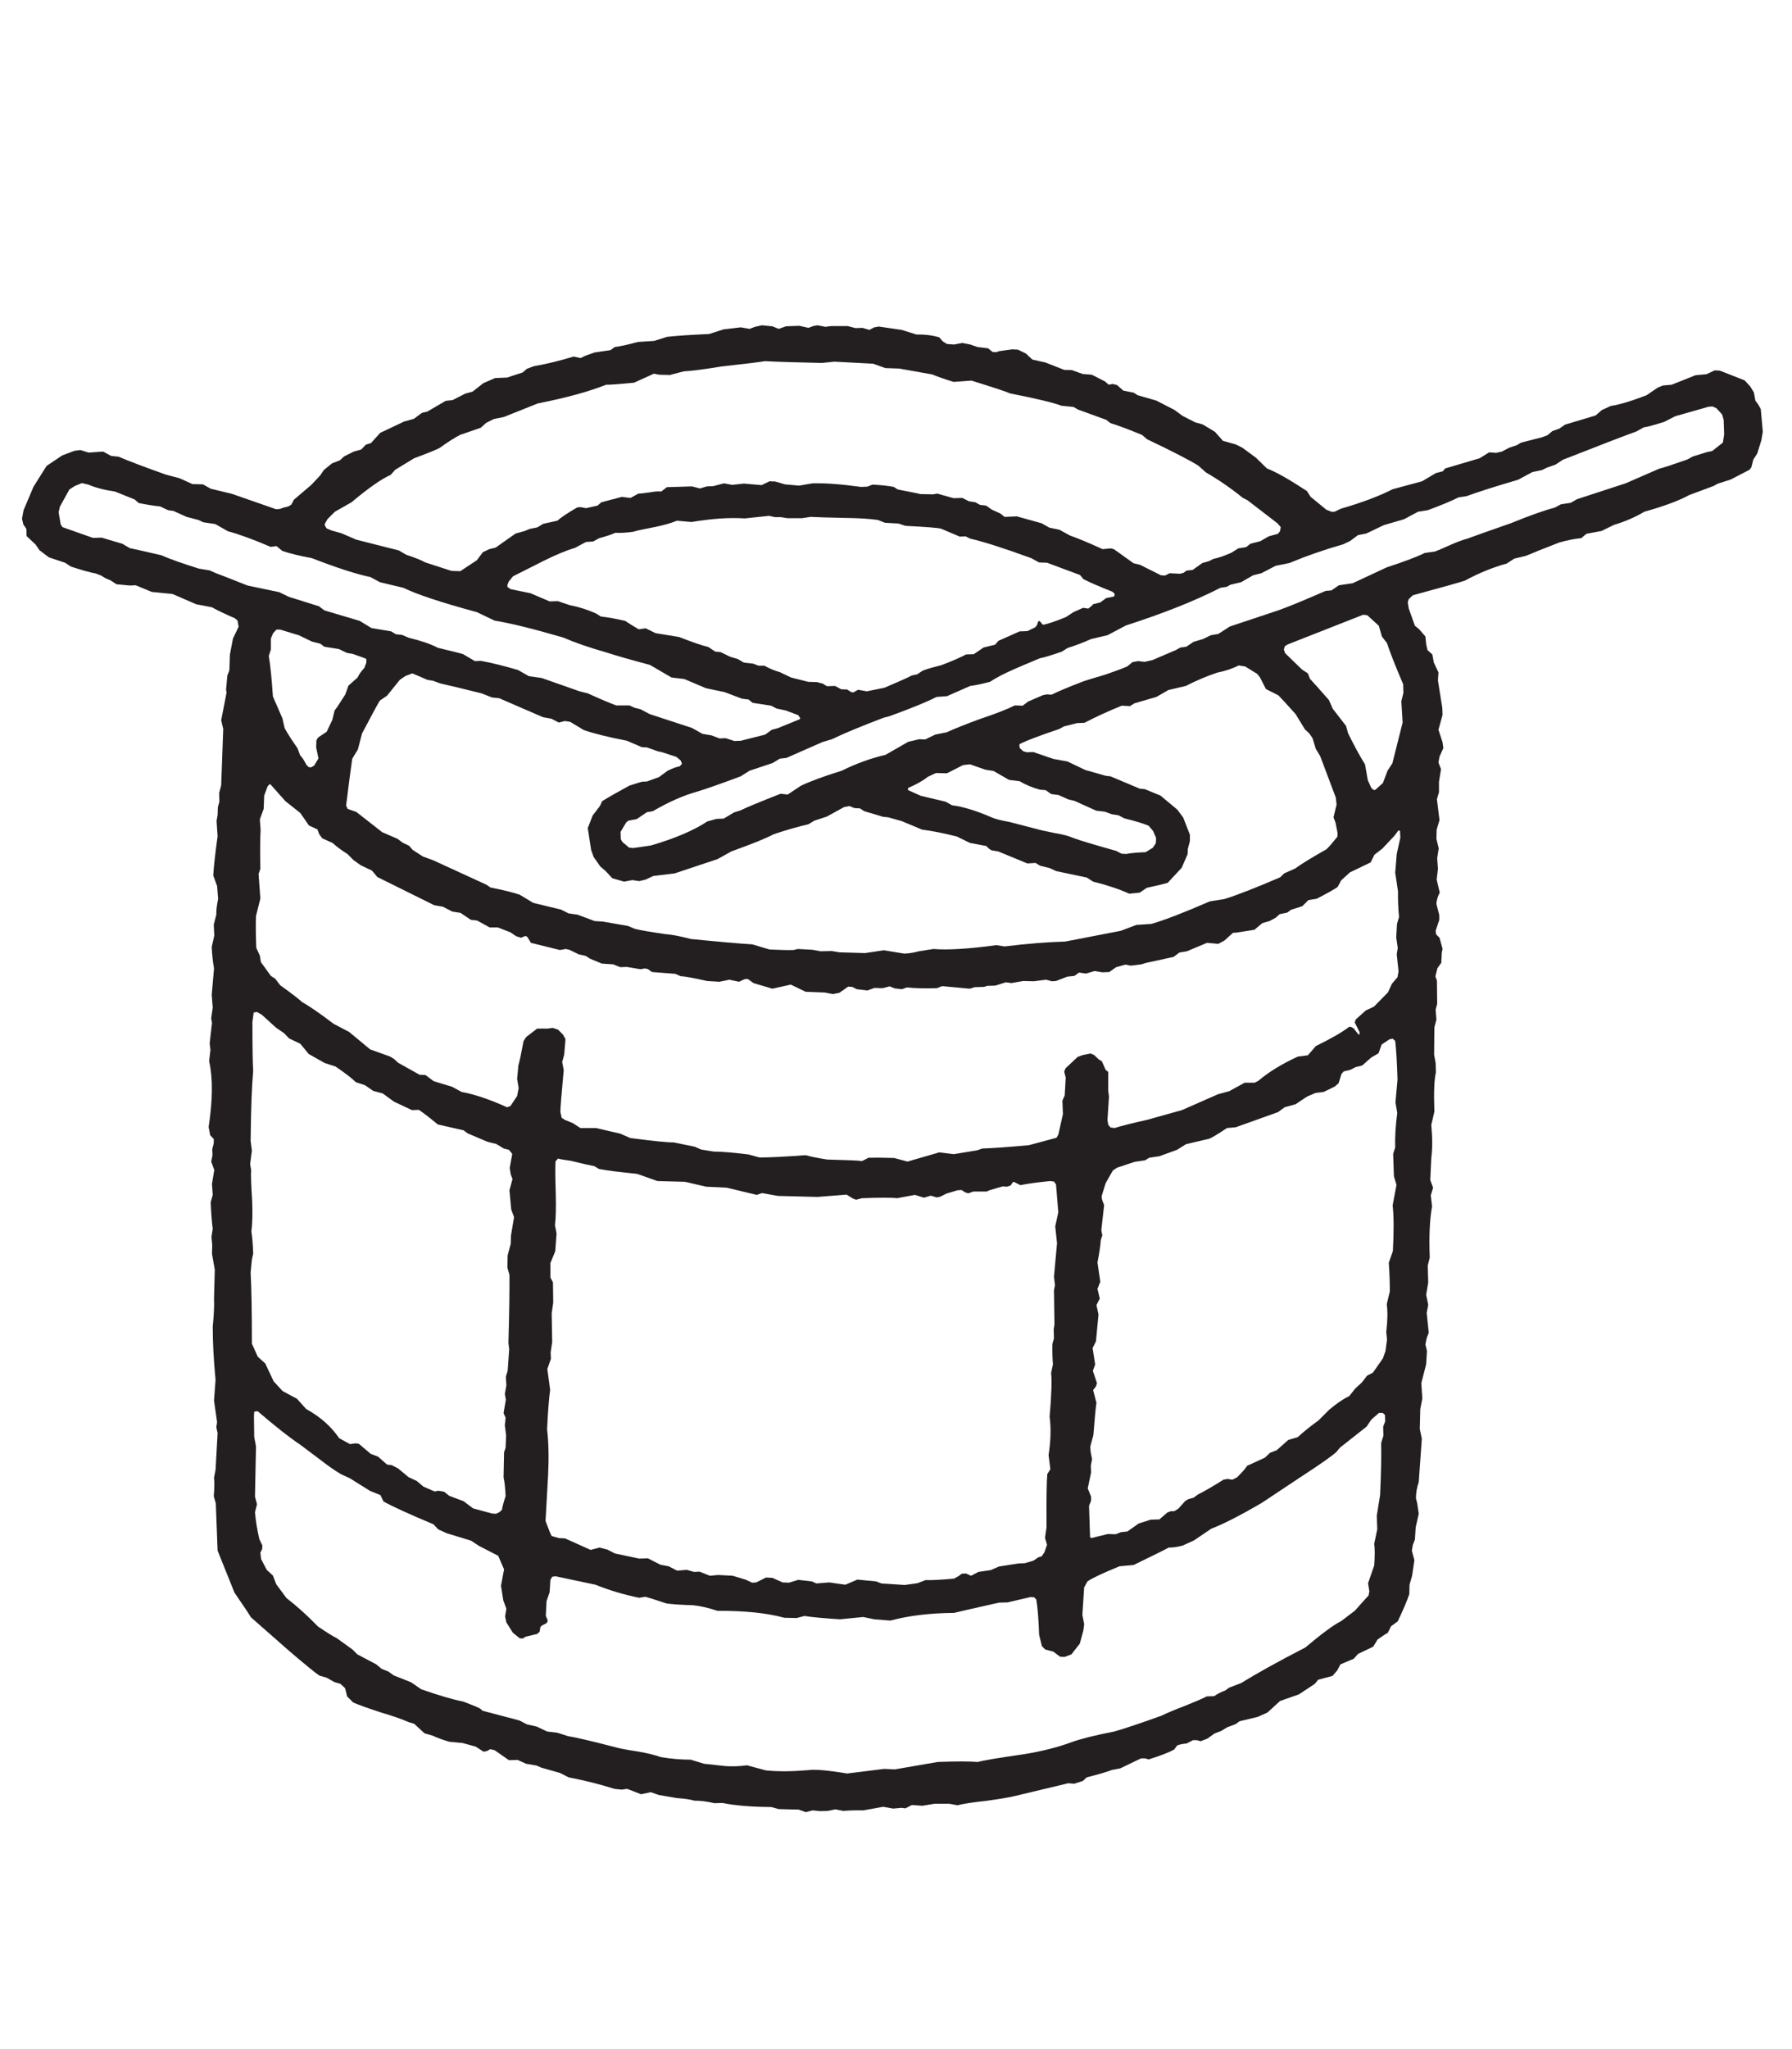 
<svg xmlns="http://www.w3.org/2000/svg" version="1.1" xmlns:xlink="http://www.w3.org/1999/xlink" preserveAspectRatio="none" x="0px" y="0px" width="350px" height="400px" viewBox="0 0 350 400">
<defs>
<g id="Layer0_0_FILL">
<path fill="#231F20" stroke="none" d="
M 335.9 72.35
L 334.9 72.3 333.3 73.05 331.15 73.25 326.5 75.1 324.8 75.25 323.8 75.65 321.6 77.15
Q 317.2 78.85 314.6 79.25
L 312.85 80.05 311.65 81.1 305.65 82.9 304.6 83.65 303.2 84.15 302.25 84.95 301.2 85.35 297.1 86.4 296.25 86.9 294.75 87.4 293.35 88.15 292.2 88.4 290.85 88.3 289 89.45 282.25 91.45 281.8 92 280.45 92.35 277.75 93.95 272 95.5
Q 268.1 97.5 261.9 99.3
L 260.65 99.9 260.05 99.9 259.05 99.5 256 97 255.25 95.85
Q 250 92.4 247.45 91.45
L 245.3 89.35 242.65 87.4 241.35 86.75 238.85 86.05 237.3 84.3 234.9 82.85 233.45 82.45 231 81.2 229.35 80 225.85 78.2 222.2 77.15 221.4 76.65 219.4 76.25 218.15 75.15 217.3 74.95 216.55 75.1 215.8 74.45 213.25 73.15 211.45 73 209.35 72.25 207.85 72.2 204.15 70.75 201.65 70.2 200.35 69 198.8 68.25 197.65 68.2 195.15 68.55 194.55 68.75 193.85 68.7 193 68 190.95 67.75 189.5 67.25 187.95 66.95 186.35 67.25 184.95 67.15 184.15 66.65 183.45 65.85
Q 181.4 65.25 179 65.3
L 176.1 64.4 171.65 63.75 170.75 63.9 169.8 64.4 168.45 64 167.1 64.05 165.55 63.65 162.35 63.65 161.2 63.8 159.65 63.5 158.85 63.65 157.9 64 156.1 63.6 153.5 63.7 152.1 64.2 150.85 63.7 148.8 63.5 147.45 63.8 146.4 64.2 144.7 63.9 141.3 64.3 138.5 65.2
Q 133 65.45 130.3 65.75
L 127.75 66.55 124.6 66.75
Q 121.65 67.55 120.05 67.75
L 119.25 68.35 116.15 68.8 114.3 69.45 113.4 69.9 112.05 69.6
Q 107.75 70.9 104.2 71.5
L 102.9 72 102.1 72.7 99.05 73.7 96.7 73.8 94.4 74.8 92.3 76.45 90.85 76.85 88.4 78.1 87.05 78.25 83.45 80.35 82.4 80.6 80.85 81.75 78.9 82.3 74.25 84.5 72.45 86.5 71.45 86.8 70.55 87.75 69.1 88.15 67.2 89.1 66.4 89.85 64.85 90.45 63.25 91.75 62.5 92.85 60.75 94.7 57.4 97.55 56.9 98.5 56.35 98.85 55.2 99.15 54.7 99.35 53.9 99.4 45.3 96.4 41.15 95.4 39.65 94.55 37.6 94.5 35.05 93.35 32.4 92.65
Q 26.2 90.45 23.15 89.15
L 21.7 89 20.15 88.15 17.3 88.35 15.7 87.85 14.55 88 12.15 88.9 9.1 90.95 6.55 95 4.6 99.6 4.3 101.25 4.55 102.35 5.15 103.25 5.2 104.65 6.95 106.3 7.7 107.4 9.55 108.8 12.7 109.85 13.85 110.6
Q 17.05 111.65 18.7 111.95
L 19.75 112.35 20.55 112.85 21.6 113.3 22.75 114.05 25.4 114.3 26.5 114.25 29.65 115.55 33.7 115.95 38.3 117.95 41.4 118.55
Q 42.9 119.4 45.9 120.7
L 46.4 121.15 46.6 122.35 45.5 124.65 44.9 127.8 44.8 130.85 44.4 131.9 44.15 134.65 44.25 135.2 43.2 140.6 43.6 142.3 43.2 153.3 42.8 154.8 42.85 156.5 42.55 157.55 42.5 159.1 42.3 160.25 42.5 163.25
Q 41.8 168.3 41.65 170.9
L 42.4 172.95 42.6 175.45
Q 42.2 177.5 42.25 178.55
L 41.75 180.5 41.85 182.65 41.35 184.85
Q 41.45 187.05 41.8 189.05
L 41.35 194.2 41.55 196.7 41.25 198.75 41.4 199.7 40.95 203.65 41.1 204.95 40.85 207.15
Q 41.95 212.1 40.75 220
L 41.05 221.6 41.75 222.35 41.75 223.15 41.45 224.35 41.5 225.5 41.25 226.75 41.85 228.4 41.4 231.1 41.55 233.25 41.15 234.7
Q 41.3 238.15 41.55 239.85
L 41.3 241.45 41.45 243.05 41.4 244.75 41.95 247.85
Q 41.95 247.95 41.8 253.55 41.9 255.35 41.55 259 41.55 263.65 42.1 269.35
L 41.8 273.4
Q 42.3 277 42.4 277.6
L 42.25 278.6 42.5 279.75 42.1 286.95 41.8 288.45
Q 41.95 289.7 41.75 292.1
L 42.15 293.45 42.5 302.7 45.8 310.9
Q 48.65 315.05 49 315.7
L 56.45 322.25
Q 61.25 326.35 62.4 327.1
L 63.8 327.5 65.3 328.35 66.5 328.7 67.4 329.55 67.8 331.15 69 332.35
Q 70.75 333.1 74.45 334.3 78 335.35 79.75 336.15
L 80.9 336.5 82.9 338.35 84.6 338.85
Q 85.7 339.4 87.75 340
L 90.35 340.25 92.9 340.95 94.45 341.95 95.15 341.8 95.75 341.45 96.6 341.65 99.4 343.6 101.1 343.55 102.75 344.3 104.8 344.65 105.7 345.05 109.4 346.1 111.05 346.95
Q 115.95 347.9 120 349.2
L 121.4 349.35 122.5 349.2 125.2 350.25 127.1 349.85 128.7 350.4 132.2 351
Q 134.45 351.15 135.6 351.5 137.45 351.5 139.55 352
L 141.1 351.95
Q 144.75 352.7 150.65 352.75
L 152.1 353.15 156 353.25 157.4 353.75 158.7 353.4 160.2 353.55 161.7 353.5 163.15 353.2 164.7 353.5
Q 166.6 353.35 168.6 353.4
L 172.5 352.7 174.45 353.05 176.05 352.9 176.85 353 178.1 352.35 180.15 352.5 182.55 352.1 185.4 352.1 187 352.4
Q 188.8 351.95 192.55 351.55 196.2 351.05 198 350.65 201.55 349.8 208.65 348.1
L 209.8 348.2 211.5 347.65 212.25 346.95
Q 215.65 346.1 217.2 345.5
L 218.8 345.2 222.85 343.25 223.65 343.25 224.35 343.45
Q 227.7 342.4 229.3 341.55
L 229.95 340.7
Q 230.85 340.4 231.75 340.35
L 233 339.7 233.8 339.7 234.5 339.9 235.8 339.4 237.2 338.4 238.5 337.9 239.65 337.2 241.35 336.55 242.1 336 245.65 335.15 247.55 334.3 250 332.05 253.7 330.75 256.8 328.7 257.45 327.9 260.25 327.15 261.2 326.05 261.8 324.9 264.4 323.8 265.25 322.85 268.2 321.45 269.05 320.05
Q 270.75 318.85 271.05 318.75
L 271.7 317.45 273 316.5
Q 274.65 313 275.25 311.2
L 275.3 309.35 275.8 307.6 276.25 304.55 275.75 302.7 275.95 301.55 276.35 300.55 276.5 298.15 277.1 295.5 276.8 293.45 276.55 292.5
Q 276.55 290.9 277.1 289.3
L 277.7 280.85 277.3 278.95 277.4 275.05 277.8 273 277.6 270 278.55 266.3 278.7 263.7 278.4 262.45 278.65 261.2 279.05 260.15 278.65 256.3 278.95 254.7 278.55 252.75 278.95 250.35 278.85 247.05 279.25 245.5
Q 279 239.35 279.7 235.5
L 279.45 233.35 279.9 231.85 279.35 230.35 279.55 226.05
Q 279.9 223.35 279.55 219.6
L 280.15 217
Q 279.95 211.4 280.45 209.35
L 280.4 207.5 280.1 205.9 280.15 200.55 280.55 199.05 280.4 197.1 280.7 195.95 280.65 191.4 280.35 190.6 280.75 189 281.5 187.95 281.6 186 281.75 185.2 281.15 183.05 280.5 182.4 280.4 181.7 281.1 179.6 281.1 178.6 280.55 176.45
Q 280.6 175.35 281.2 174.25
L 280.6 171.7 280.85 169.6 280.7 167.55 281 165.6 280.55 163.75 280.6 161.95 281.15 160.1 280.65 156 281.05 154.65 281.05 152.6 281.45 150.15 280.95 148.85 281.15 147.7 281.9 146.05 281.75 144.9 280.95 142.45 281.75 139.55 281.7 138.2 280.85 132.85 280.95 131.25 280.05 129.35 279.75 127.75 278.8 126.9 278.55 125.75 278.4 124.25 277.2 122.85 276.35 122.15 275.15 118.8 274.95 117.55 275.15 116.95 275.95 116.2
Q 284.6 113.85 286.1 113.35 290.15 111.15 294.3 110
L 295.75 109.05 298.05 108.5
Q 300.15 107.6 304.55 105.9 306.8 105.25 308.85 105.05
L 309.85 104.2 312.8 103.65 315.25 102.45
Q 318.45 101.5 321.15 99.9 327 98.25 329.9 96.65
L 334.6 94.9 335.55 94.4 338.05 93.6 341.7 91.7 342.05 91.25 342.45 89.7 343.2 88.55 344 86 344.3 84.3 343.9 79.85 343.4 78.95 342.85 78.2 342.55 76.6 341.85 75.45 340.75 74.25 335.9 72.35
M 334.5 79.35
L 335.25 79.7 336.35 80.9 336.65 81.95 336.75 84.8 336.5 86.4 334.4 88.05 333.4 88.25 330.65 89.1 329.55 89.7
Q 325.3 91.2 324.05 91.5
L 317.5 94.35 308 97.45 306.8 98.15 304.85 98.45 303.65 99.1
Q 300.7 99.85 295.05 102.15 287.6 104.75 286.6 105.15 285.4 105.45 283.45 106.3 281 107.4 280.3 107.65
L 278.25 107.95
Q 276.05 109.05 270.85 110.75
L 264.2 113.85 261.5 114.25 260.05 115.25 258.9 115.35
Q 252.85 118 249.8 119.1
L 240.2 122.3 237.95 123.75 236.5 124 234.95 124.75 233.1 125.3 231.7 126.25 230.55 126.4 229.65 126.9 225.1 128.85 223.55 129.2 222.3 129.05 221.2 129.25 220.15 130.1
Q 218.5 130.8 215.85 131.7 212.3 132.75 211.6 133 207.3 134.65 205.4 135.6
L 204.4 135.55 203.7 135.7 200.8 136.95 199.75 137.75 198.2 137.7
Q 196.05 138.8 191.55 140.3 187.05 141.95 184.9 142.95
L 182.65 143.4 180.7 144.35 179.55 144.3 177.4 144.8 172.95 147.35
Q 168.65 148.35 164.4 150.45 158.95 152.15 156.4 153.4
L 153.85 155.1 152.45 154.95
Q 146.7 157.2 144.6 158.2
L 143.35 158.6 141.35 159.8 139.95 159.85 138.15 160.35
Q 134.15 163 127.1 165.05
L 123.65 165.55 122.85 165.45 121.55 164.35 121.25 163.8 121.2 162.4 122.3 160.55 122.75 160.2 124.35 159.9 126.35 158.55 127.5 158.35
Q 132.15 155.65 136.1 154.55 139.05 153.65 144.65 151.55
L 146.4 150.45 150.9 148.95 152.3 148.1 153.6 147.95 160.65 144.85 162.5 144.3
Q 165.75 142.7 172.6 140.1
L 173.75 139.8
Q 180.35 137.4 182.9 136.05
L 184.95 135.9 189.5 133.9
Q 190.85 133.75 193.35 133.1 195.15 131.9 198.15 130.6 199.85 129.85 203.1 128.5 204.4 128.25 207.4 127.2
L 208.5 126.5
Q 211 125.7 213.1 124.75
L 216.3 124 219.9 122.1
Q 231.05 118.5 238.35 114.75
L 239.6 114.55 240.3 114.15 242.4 113.65 244.75 112.3 246.35 111.9 249.15 110.45 251.85 109.9
Q 256.9 107.8 262.35 106.25
L 263.7 105.6 265.25 104.45 266.85 104.15 270.3 102.5 274.25 101.35 276.95 99.9 278.85 99.6
Q 282.9 98.1 284.85 97.1
L 286.45 96.85
Q 289.7 95.65 296.5 93.65
L 299.3 92.15 301.2 91.75 302.1 91.3 303.8 90.7 305.25 89.75
Q 316.7 85.25 319.55 84.25
L 321.1 83.4
Q 321.7 83.4 325.05 82.35
L 327.2 81.25 333.7 79.4 334.5 79.35
M 162.95 70.6
L 170.55 71 172.9 71.85 175.65 71.95 182.1 73.1
Q 183.5 73.7 186.25 74.55
L 189.75 74.3
Q 196.35 76.35 197.3 76.8 205.15 78.35 207.3 79.2
L 209.7 79.45 210.55 79.95 216.05 81.95 216.9 82.6
Q 219.05 83.25 223.05 84.9
L 224.05 85.75
Q 231.5 89.3 234.05 90.9
L 235.5 92.2
Q 239.45 94.5 242.75 97.2
L 243.65 97.65 249.5 102.15 250.15 102.9 250 103.7 249.6 104.2 247.8 104.7 246.15 105.65 244.2 106.15 243.4 106.8 241.85 107.05 240.5 107.9
Q 238.5 108.8 237 109.1
L 236.1 109.55 234.85 109.9 232.95 111.25 231.7 111.4 231.2 111.8 230.5 112 228.45 111.9 227.55 112.35 226.75 112.3 222.65 110.25 221.4 109.95 217.55 107.2 216.95 107.05 215.35 107.2
Q 211.2 105.3 209 104.55
L 206.9 103.4 204.95 103 203.45 102.15 198.6 100.8 196.2 100.9 195.4 100.25 193.75 99.5 192.6 98.7 191.4 98.55 190.5 98.05 189.25 97.85 187.95 97.2 186.25 97.25 183.05 96.35 182.25 96.5 179.75 96.45
Q 179.5 96.35 175.35 95.55
L 174.55 95.05
Q 173.15 94.75 170.4 94.6
L 169.4 95 168.15 95.05
Q 162.45 94.25 158.7 94.35
L 156.05 94.8 153.3 94.55 151.45 94 150.3 93.95 148.75 94.7 145.3 94.4 143 94.65 141.4 94.35 139.3 94.9 138.05 94.95 136.7 95.35 135.15 94.95 130.25 95.1 129.15 95.95
Q 128.35 95.85 127 96.1 125.3 96.35 124.7 96.35
L 123.15 97.2 121.45 97 117.45 98.05 116.7 98.7 114.45 99.2 113.4 99 112.75 99.05
Q 110.05 100.6 108.85 101.65
L 106.1 102.25 104.95 102.95 103.45 103.25 102.5 103.65 100.7 104.15 96.8 106.9 95.55 107.2 94.3 107.8 93.15 109.35 89.9 111.5 88.2 111.45 83.1 109.8
Q 81.7 109.05 79.35 108.3
L 77.9 107.45 69.6 105.35 66.7 104.1 64.75 103.55 63.8 103.15 63.45 102.6 63.45 102.25 63.95 101.35 65.4 99.9 68.65 98.05
Q 73.6 93.9 76.3 92.7
L 77.2 91.7 80.9 89.45
Q 84.95 87.95 85.85 87.45 88.2 85.75 89.85 84.9
L 93.9 83.5 94.95 82.55 96.45 81.8 98.4 81.4 105.05 78.75
Q 113.2 77.15 118.4 75.1 119.3 75.15 123.85 74.7
L 127.7 72.95 128.8 73.15 130.85 73.2 133.5 72.5
Q 136 72.35 140.85 71.55 148.05 70.75 149.4 70.5 153.05 70.7 160.55 70.85
L 162.95 70.6
M 202.95 109.8
L 204.5 109.85 210.95 112.25 211.6 113.05
Q 213.45 114 217.25 115.5
L 217.7 115.9 217.7 116.2 217.55 116.45 216.05 116.75 214.9 117.6 213.5 117.95
Q 213.25 118.3 212.55 118.8
L 211.55 118.65 209.65 119.5 208.2 120.45
Q 205.15 121.7 203.8 121.95
L 203.55 121.85 203.35 121.55 203 121.2 202.75 121.35 202.55 122 202.2 122.45 200.65 123.2 199.15 123.25 195 125.1 194.35 125.85 192.1 126.4 190.2 127.7 188.7 127.75
Q 186.9 128.7 183.85 129.85 181.6 130.4 180.25 130.9
L 179.1 131.65 178.1 131.85
Q 176.9 132.5 172.75 134.25
L 169.3 134.95 167.6 134.65 166.7 135.15 166.35 135.15 165.45 134.6 164.3 134.55 163.1 133.9 161.5 133.95 160.7 133.45 159.55 133.15 157.85 133.1 154.5 132.25 152.3 131.2
Q 150.8 130.8 149.3 129.95
L 148.15 129.95 147.1 129.55 145.3 129.35 144.1 128.65 142.6 128.2 140.75 127.3 139.7 127.2 138.35 126.3
Q 136.6 125.9 132.65 124.35
L 128.05 123.6 126.1 122.65 124.75 122.85
Q 122.9 121.75 122.1 121.2 119.55 120.6 117.35 120.35
L 116.4 119.75
Q 113.8 118.6 111.35 118.15
L 108.95 117.35 107.35 117.4 103.6 115.8 99.7 115 99.1 114.55 99.1 114.2 99.35 113.55 100.2 112.5 106.15 109.5
Q 109.75 107.7 112.3 106.95
L 114.45 105.8 115.85 105.7 117.05 105.05
Q 119.1 104.5 120.2 104 121.5 104.1 123.7 103.8 124.6 103.5 128.05 102.85 130.65 102.3 132.2 101.65
L 135.05 101.9
Q 141 100.9 145.45 101.2
L 150.2 100.7 151.35 100.95 152.5 100.95 153.75 101.15 156.7 101.15 158.3 100.9
Q 160.15 101 164.95 101.1 169.05 101.15 171.45 101.5
L 172.85 102.05 175.5 102.2 176.85 102.65
Q 182.8 102.95 183.8 103.2
L 187.45 104.75 188.6 104.7 189.5 105.15
Q 193.3 106 201.4 108.95
L 202.95 109.8
M 206.9 142.3
L 207.8 141.8 210.4 141.15 211.8 141.1
Q 215.05 139.4 219.1 137.75
L 220.7 137.85 221.55 137.3 225.85 136.05 228.2 134.7 231.6 133.9
Q 234.75 132.3 237.75 131.3 240.05 130.85 241.95 129.9
L 243.2 130.1 245.55 131.55 246.1 132.25 247.25 134.5 249.7 135.75
Q 250.4 136.45 253.05 139.4
L 254.85 142.35 255.75 143.2 256.35 144.1 257 146.2 257.85 147.6 260.9 155.7 261.05 157.05 260.45 159.55 260.85 160.6 261.25 162.65 261.2 163.35
Q 259.5 165.45 259.05 165.8 254.7 168.25 252.95 169.55
L 250.8 170.5 250.05 171.25
Q 242.85 174.35 239.15 175.5
L 236.3 175.95
Q 228.85 179.2 224.9 180.35
L 221.95 180.55 218.9 181.7 208.05 183.8
Q 202.8 183.95 196.2 184.75
L 194.6 184.5
Q 186.5 185.6 182.3 185.25
L 179.45 185.7
Q 178.05 186.1 176.6 186.15
L 172.6 185.5 168.95 186.05 163.95 185.9 162.45 185.65 160.3 185.7 158.65 185.4 155.8 185.25 155 185.45
Q 153.5 185.5 150.3 185.35
L 146.95 184.35
Q 142.95 184.1 134.95 183.3 131.65 182.45 129.95 182.35 125.45 181.7 123.95 181.3
L 122.65 180.75 117.75 179.9 116.15 179.8 112.8 178.55 111.05 178.3 109.55 177.55 104.15 176.25 101.5 174.65
Q 99.4 173.95 95.8 173.25
L 95 172.7 84.65 167.95 82.6 167.2 80.6 165.9 79.9 165.1 78.65 164.5 77.65 163.75 74.65 162.45 69.6 158.5 67.9 157.9 67.6 157.25
Q 68.35 151.15 68.8 148.1
L 69.9 146.3 70.7 143.2
Q 73.7 137.5 74.2 136.75
L 75.6 135.8 78.1 132.7 79.2 131.95 80.55 131.45 83.45 132.7 84.6 132.9 85.95 133.4
Q 88.65 134 94.05 135.35
L 96.1 136.15 97.5 136.3 106.05 140 107.7 140.3 109.15 141.05 110.3 140.75 111.35 140.9 114 142.5
Q 117 143.55 122.45 144.6
L 125.35 145.85 126.35 145.9 128.45 146.65 129.35 146.85 132.1 147.75 132.95 148.45 133.2 149.1 132.75 149.6
Q 131.95 149.7 130.4 150.45
L 128.7 151.7 126.35 152.55 125.35 152.6 122.95 153.35
Q 119.35 155.3 117.6 156.4
L 117.2 157.3 115.75 159.2 114.8 161.65 115.45 165.9 115.95 167.3 117.25 169.15 118.3 170.05 119.6 171.45 121.9 172.1 123.5 171.8 124.85 172 126.1 171.7 127.6 171 131.75 170.5 140.15 167.7 142.85 166.2
Q 149.1 163.95 151.1 162.85 154.85 161.6 157.9 160.9
L 159.05 160.2 161.5 159.4 164.85 157.55 165.9 157.35 166.9 157.75 167.95 157.8 168.8 158.35 172.5 159.45 173.5 159.55 176.15 160.3 180.1 161.95
Q 182.95 162.3 186.9 163.3
L 189.45 164.55 192.65 165.15
Q 193.15 165.75 193.7 166
L 194.95 166.2 200.65 168.55 202.25 168.45 203.15 169 205 169.45 206.3 170.05 212.25 171.3 213.5 172.1
Q 217.55 173.1 220.55 174.45
L 222.6 174.25 224 173.3
Q 226.65 172.75 228.05 172.35
L 230.8 169.4 231.95 166.75 232 165.7 232.4 164.2 232.4 162.95 231.1 159.6 229.95 158.05 226.65 155.3 223.6 154.05 222.6 153.95 216.9 151.55 216 151.45 211.95 150.3 208.5 148.65 205.75 148.15 201.8 146.8 200.55 146.85 199.85 146.65 199.15 146 199.1 145.3 199.45 145.1
Q 201.15 144.25 206.9 142.3
M 197.1 152.25
L 199.15 152.5
Q 200.9 153.55 203.1 154.15
L 204.25 154.25 205.3 155 206.75 155.2 208.65 156.05 209.9 156.35 214.1 158.25 215.8 158.45 217.15 158.95 218.45 159.15 219.6 159.75
Q 222.85 160.55 224.35 161.2
L 225.2 162.2 225.8 163.55 225.75 164.6 225.15 165.5 223.75 166.35
Q 221.2 166.45 219.95 166.7
L 219.05 166.65 218 166.1
Q 211.55 164.3 209.55 163.55 208.3 163 206.15 162.65 203.15 162.05 202.55 161.85
L 197.15 160.45
Q 194.9 160.05 193.9 159.65 189.2 157.6 185.95 157.2
L 184.7 156.5 179.85 155.35 177.4 154.25 177.3 154.1 177.4 153.8
Q 179.85 152.75 181.2 151.65
L 182.8 150.9 184.95 150.95 188.1 149.35 189.45 149.2 192.45 150.25 194.05 150.5 197.1 152.25
M 165.65 192.6
L 166.45 192.65 167.35 193.1 169.4 193.35 170.8 192.85 172.4 192.9 173.75 192.55 174.8 192.95 176.15 193.1 177.15 192.75
Q 179.1 193 183 192.9
L 184 192.5
Q 189.2 193 189.4 193
L 190.4 192.7 192.2 192.65 192.8 192.45 194.4 192.4 196.45 191.75 197.55 191.9 199.85 191.5 201.9 191.55 204.3 191.25 205.45 191.55 206.25 191.5 208.45 190.65 209.85 190.5 210.75 189.85 212.1 190.05 213.8 189.55 215.3 189.8 216.65 189.75 218 188.8 219.8 188.3 220.85 188.5 222.9 188.25 223.9 187.95 229.2 186.8 230.35 185.95 231.8 185.7 235.75 184.05 237.95 184.25 239.15 183.6 240.8 182.1 241.5 182.05 245 181.5 246.55 180.2 247.95 179.8 249.15 179.15 249.95 178.45 251.4 178.15 252.15 177.6 254.35 176.9 255.55 175.7 257.15 175.45
Q 260.25 173.85 261.25 173.15
L 261.95 171.85 263.65 170.3 267.7 168.35 268.45 166.85 270 165.65 272.35 163.15 273.1 162.15 273.3 162.1 273.45 162.3 273.5 163.55 272.8 166.7 272.5 170.35 273.05 174
Q 273 176.4 273.25 179
L 272.85 180.35 272.7 183 273 185.05 272.8 186.3 273.15 189.6 272.95 190.75 271.85 192.05 271.1 193.7 268.35 196.5 266.75 197.25 264.8 199 264.6 199.6 265.55 201.5 265.5 202 265.25 201.85 264.4 200.75 263.85 200.45 263.5 200.45
Q 261.5 202 257 204.2
L 255.45 206 253.5 206.25
Q 248.8 208.4 245.75 211
L 245.05 211.35 243.1 211.35 240.1 213 237.9 213.6 230.85 216.7 224.05 218.6
Q 219.75 219.55 217.7 220.2
L 216.9 220.1 216.45 219.55 216.3 218.65 216.6 214.05 216.45 212.95 216.45 209.25 215.95 208.85 215.2 207.15 214.65 206.85 213.7 205.95 213 205.65 211.5 205.95 210.5 206.3 208.1 208.55 207.85 209.2 208.15 210.35 207.95 213.85 207.5 214.85 207.6 217.5 206.7 221.5 206.35 222.1 200.95 223.55
Q 194.9 224.1 191.85 224.2
L 190.85 224.55 186.3 225.3 183.45 224.95 177.25 226.75 174.65 226.05
Q 171.25 225.95 169.65 226
L 168.35 226.65
Q 167.55 226.5 161.55 226.35 158.7 225.9 157.35 225.5 151.3 225.95 148.35 225.95
L 146.15 225.35
Q 141.7 224.8 139.4 224.8
L 136.95 224.4 135.7 223.85 131.55 223
Q 129.95 223.05 123.1 222.15
L 121.15 221.3 116.4 220.2 113.35 220.2 111.9 219.25 110.3 218.6 109.7 218.2 109.45 217.05
Q 109.45 215.9 110.1 208.9
L 109.8 207.3 110.2 205.85 110.45 202.85 109.95 201.95 109 201 107.95 200.65 106.85 200.8
Q 106.25 200.75 104.9 200.8
L 102.75 202.45 102.25 203.25
Q 101.55 207.05 101.25 207.95
L 101 210.6 101.3 212.4 101 213.95 99.7 215.9 99.05 216.15
Q 93.95 213.85 90.15 213.15
L 88.3 212.15 84.7 211.05 83.1 209.85 81.95 209.8 77.75 207.45 77 206.75 76.2 206.25 72.3 204.85 68.2 201.45 65.15 199.85
Q 61.15 196.8 59.05 195.65 57.85 194.55 54.75 192.35
L 53.75 191.05 52.9 190.5 50.95 187.8 50.75 186.55 50.05 185
Q 49.9 180.9 50 178.8
L 50.85 175.4 50.5 170.6 50.85 169.6
Q 50.75 164.55 50.9 162
L 50.75 159.95 51.5 157.9 51.6 155.3 52.25 153.55 52.65 153.05 52.9 153.2 55.75 156.4 58.65 158.7 60.35 161.15 62 161.9 62.35 162.85 62.95 163.65 64.95 164.55
Q 66.1 165.6 67.85 166.7
L 69.05 167.9 70.45 168.9 72.65 169.95 73.7 171.2 84.8 176.7 86.5 177 88.35 177.95 89.95 178.2 91.95 179.55 93.2 179.7 95.65 181.05 97.25 181.05 99.7 182 100.8 182.75 101.75 183.05 102.65 182.7 103 182.9 103.7 184.05 109.35 185.45 110.5 185.25 111.2 185.4 113.05 186.3 114.4 186.6 115.25 187.15 117.55 188.1 119.75 188.25 121.15 188.8 122.4 188.75 125.1 189.2 125.9 189.05 126.5 189.15 127.35 189.75 131.9 190.1 132.9 190.55
Q 134.1 190.6 138.1 191.5
L 140.5 191.65 142.45 191.25 144.35 191.65 145.4 191.15 146.05 191.1 147.15 191.9 150.85 193 154.45 192.2 157.35 193.6 161.1 193.75 162.65 194.05 163.95 193.8 165.65 192.6
M 266.25 120
L 267.05 120.1 269.3 122.15 269.9 124.25 270.9 125.55
Q 271.8 128.3 274.05 133.55
L 274.1 135.25 273.7 136.9 273.95 141.05 271.95 149 271 150.45 270.1 152.85 268.6 154.2 268.25 154.2 267.8 153.75 267.15 152.3 266.6 149.2
Q 265.15 146.9 263.3 143.15
L 262.9 141.7 260.3 138.35 259.55 136.65
Q 257.15 133.9 255.85 132.5
L 255.45 131.45 254.3 130.7 251 127.5 250.75 126.8 250.95 126.15 251.5 125.8 266.25 120
M 14.65 94.85
L 16 94.3 17.25 94.6
Q 19.35 95.5 22.45 95.95
L 26.3 97.5 27.1 98.2
Q 29.9 98.75 31.25 98.85
L 32.85 99.6 33.9 99.75 36.45 100.9 38.75 101.5 39.7 101.95 42.05 102.3 44.5 103.7
Q 47.85 104.6 52.85 106.75
L 54 106.6 55.15 107.55
Q 57.35 108.3 60.9 108.95 68.25 111.8 72.35 112.65
L 74.2 113.65 78.8 114.75
Q 82.65 116.65 93.15 119.5
L 96.6 121.15
Q 101.25 121.9 110 124.45 113.45 125.95 118.4 127.35 121.3 128.3 126.95 129.8
L 131.15 132.25 133.65 132.55 137.9 134.35 141.5 135.1 144.95 136.4 146.2 136.55 147 137.2 150.6 137.75 151.65 138.3 153.5 138.7 155.9 139.6 156.3 140.2 156.2 140.4 151.9 142.15 150.75 142.45 149.45 143.4 144.7 144.6 143.45 144.65 141.7 144.1 140.55 144.15 138.95 143.55 137.2 143.25 135.15 142.1 126.9 139.4 125.1 138.45 123.9 138.15 122.95 137.7 120.35 137.7
Q 118.55 137.05 114.8 135.35
L 113.2 134.95 105.8 132.35 103.3 132 101.2 130.8
Q 97.15 129.6 93.9 129
L 92.75 129.05 90.45 127.7
Q 90.1 127.55 85.5 126.45 83.55 125.4 79.85 124.5
L 78.55 123.95 77.3 123.8 76.4 123.25 72.55 122.6 70.25 121.2 63.35 119.15 62.3 118.35 56.4 116.5 54.55 115.6 48.35 114.3
Q 42.55 112 42.2 111.9
L 40.95 111.35 38.85 111
Q 33.9 109.45 31.55 108.4 26.4 107.2 25.35 107
L 23.9 106.15 19.85 104.95 18.15 105 12.2 102.9 11.85 102.35 11.45 100 11.7 98.9 13.55 95.55 14.65 94.85
M 53.35 123.6
L 54 122.9 54.7 122.9 58.35 124 60.95 125.25 62.55 125.65 63.35 126.25 66.2 126.7 67.75 127.45 68.9 127.65 71.15 128.45 71.55 128.65 71.55 129.35 71.15 130.4
Q 70.25 131.35 69.85 132.25
L 68.05 133.85 67.45 135.55
Q 65.85 138.1 65.35 138.7
L 64.9 140.55 63.8 142.85 62.15 143.95 61.8 144.5 61.75 145.9 62.2 148.05 61.35 149.45 60.75 149.8 60.3 149.75 59.85 149.3 59.2 148.15 58.6 147.4 58.1 146.05
Q 56.45 143.7 55.6 142.15
L 55.15 140.2 53.3 135.95
Q 52.95 130.7 52.5 128.05
L 52.9 126.8 52.9 124.65 53.35 123.6
M 49.55 197.65
L 50.2 197.55 51.15 198.1 53.9 200.6 55.5 201.7 56.45 202.7 58.65 203.75 60.3 205.75 63.4 207.5 65.55 208.2
Q 68.4 210.15 69.5 211.25
L 71.3 211.85 72.9 212.95 74.75 213.45 76.95 215.05 80.45 216.7 81.8 216.65
Q 83.1 217.5 85.5 219.5
L 90.55 220.65 91.35 221.25 95.25 222.9 96.9 223.3 98.4 224.2 99.4 224.45 100.05 225.25 99.55 228 99.75 229.25 100.1 230.15 99.5 232.35 99.85 236.1 100.4 237.6 99.8 241.2 99.75 242.8 99.15 245.05 99.1 247.45 99.5 248.85
Q 99.55 253.35 99.3 262.15
L 99.45 263.4 99.15 267.6 98.8 268.75 98.9 270.45 98.6 272.1 98.8 273.25 98.35 275.85 98.75 276.75 98.6 278.25 98.85 280.2 98.75 282.6 98.45 283.5 98.35 288.4
Q 98.65 289.65 98.75 292.05 98.1 294.05 98.05 294.7
L 97.6 295.15 96.9 295.5 96.1 295.45 92.4 294.45 90.55 293.05 87.75 292 86.75 291.2 85.6 291 84.9 291.15
Q 82.9 290.3 82.7 290.2
L 81.4 289.1 79.8 288.35 77.75 286.65 76.5 286 75.6 285.9 73.85 284.35 72.4 283.8 70.1 281.85 69.5 281.75 68.35 281.9 66.25 280.75
Q 63.9 277.3 59.8 275.05
L 58 273.05 55.2 271.55 53.45 269.65 51.8 266.15 50.35 264.85 49.2 262.3
Q 49.2 252.95 48.95 248.4
L 49.2 245.85 49.45 244.7
Q 49.35 241.85 49.1 240.4 49.4 238.05 49.25 234.4 48.95 229.75 49.05 228.4
L 48.85 227.25 49.2 224.6 48.95 222.7
Q 49.05 213.45 49.45 209 49.3 206.85 49.3 199.5
L 49.55 197.65
M 124.45 229.15
L 128.4 230.55 133.8 230.7 137.9 231.65 141.95 231.85 147.8 233.25 148.85 232.9 151.9 233.45 159.65 233.65 165.35 233.2 166.55 233.95 167.2 234.2 168.35 233.9
Q 173.7 233.7 175.2 233.9
L 178.7 233.25 180.45 233.8 181.8 233.4 182.95 233.75 183.65 233.6 184.85 233 187 232.35 187.8 232.3 188.5 232.75 189.1 232.95 190.1 232.6 192.7 232.6 193.25 232.35 195.8 231.6 196.7 231.65 197.4 231.4 197.8 230.8 198 230.7 199.3 231.35
Q 201.2 230.95 205.1 230.55
L 205.85 230.65 206.25 231.2 206.7 236.65 206.1 239.4 206.45 242.7 205.85 249.25 206.05 250.85 205.85 251.9 205.95 258.5 205.8 259.5 205.85 261.25 205.55 262.35
Q 205.5 264.45 205.65 266.35
L 205.3 268
Q 205.45 269.7 205.3 272.2 205.25 273.7 205 276.55 205.45 279.85 204.8 284.05
L 205.15 286.8 204.55 287.75
Q 204.35 290.05 204.4 298.15
L 204.1 300.2 204.5 301.55 204 303 203.45 303.8 202.8 304 201.85 304.65 200.15 305.15 198.9 305.2 195.1 305.8 193.5 306.5 191.1 306.85 189.65 307.6 188.65 307.15 187.85 307.2 187.25 307.65 186.35 308.15
Q 182.7 308.5 180.75 308.45
L 179.2 309.05 176.7 309.4 172.15 309.1 171.1 308.7 167.45 308.35 165.1 309.35 161.95 308.9 159.45 309.1 158.55 308.7 155.9 308.4 154.1 308.95 152.85 308.9 150.85 308 149.6 307.95 147.7 308.9 146.9 308.95 145.6 308.35 143.1 307.6 140.25 307.45 138.65 307.6 136.65 306.8 135.55 306.85 134.15 306.45 132.25 306.6 130.6 305.75 129 305.45 126.55 304.2 124.85 304.25 120.1 303.25 118.65 302.5 117.1 302.1 115.35 302.55 110.35 300.3 109.2 300.25 107.75 299.85 107.45 299.25 106.55 296.9
Q 106.9 290.95 107.05 288 107.3 282.75 106.85 279 107.1 273.85 107.45 271.3
L 106.9 267.25 107.6 265.25 107.55 264 107.85 261.95 107.75 256.35 108.05 254.3 108 250.3 107.5 249.4 107.5 246.55 108.45 244.25 108.7 240.8 108.4 239.2
Q 108.65 237.05 108.55 232.95 108.4 228.6 108.5 226.7
L 109 226.15
Q 109.3 226.3 111.5 226.6 114.5 227.35 116.1 227.65
L 117 228.2
Q 119.45 228.65 124.45 229.15
M 49.65 280.5
L 49.6 276.4 49.65 275.6 50 275.5 50.35 275.5
Q 55.6 280 58.55 281.95
L 62.55 284.95
Q 64.85 286.75 66.65 287.8
L 68.3 288.55 72.3 291.05 74.3 291.85 74.9 293.1
Q 77.6 294.6 84.65 297.55
L 85.6 298.55 87.25 299.3 92 300.75 93.6 301.8 97.3 303.7
Q 97.7 304.65 98.45 306.35
L 97.85 309.55 98.3 312.4 98.9 314.05 98.65 315.55 98.9 316.7 100.15 318.7 101.5 319.8 102.1 319.85 102.65 319.5 104.95 318.95 105.4 318.5 105.55 317.6 105.8 317.35 106.75 316.85 107 316.4 106.6 315.4 106.75 312.55 107.35 310.8 107.5 308.4 107.85 307.8 108.5 307.7 116.3 309.35
Q 120.4 311 124.85 311.9
L 126 311.7
Q 126.7 311.85 130.15 313 131.85 313.25 135.35 313.35 137.4 313.55 140.15 314.45 148.05 314.4 153.2 315.8
L 155.6 315.85 157.1 315.45
Q 159.35 315.8 164.05 316.1
L 168.6 315.65 170.75 316.1 173.9 316.35
Q 179.3 314.9 186.35 314.85 186.6 314.75 195.1 312.85
L 196.8 312.8 201.3 311.75 202 311.8 202.4 312.25
Q 202.8 314.55 202.95 319.1
L 203.5 321.35 204.15 322 205.7 322.4 207.05 323.4 207.9 323.45 209.25 322.95 210.9 320.85 211.6 318.25 211.75 317.05 211.4 315.25 211.75 309.85 212.4 308.7
Q 213.75 307.75 218.65 305.75
L 221.4 305.5
Q 227.7 302.45 228.25 302.1 229.6 302.1 231 301.7
L 233.2 300.7 236.6 298.4
Q 240.05 297.1 246.4 293.4
L 253.7 288.55
Q 259.85 284.55 261.05 283.4
L 261.7 282.6 266.9 278.5 267.85 277.1 269.35 275.8 270.05 275.8 270.5 276.2 270.55 277.45 270.15 278.5 270.2 280.25 269.75 281.7
Q 269.85 285.15 269.55 291.85
L 268.9 295.9 269 298.5 268.4 301.35
Q 268.6 302.85 268.4 305.6
L 267.2 309.05 267.45 310.65 267.3 311.45
Q 266.4 312.4 264.65 314.4
L 261.95 316.45
Q 259.75 317.55 254.95 321.6 247.1 325.65 242.4 328.55
L 240.05 329.45 239.3 330
Q 238.15 330.4 237.15 331.1
L 235.7 331.15
Q 234.2 331.9 231.3 333.05 228.4 334.15 226.9 334.9 220.8 337.1 217.65 338 212 339.1 209.25 340.1 205.2 341.6 199.9 342.45 192.25 343.55 191 343.95 188.4 343.75 183.15 343.95
L 174.75 345.4 172.7 345.3 165.45 346.2
Q 159.75 345.25 157.8 345.55 153.1 345.95 149.6 345.6
L 145.9 344.6
Q 143.7 344.9 141.65 344.75
L 137.5 344.3 134.9 343.5
Q 132.05 343.5 129.05 343 127.45 342.4 124.55 341.9 121.25 341.4 120.1 341.05 113.15 339.25 110.9 338.9
L 108.9 338.25 106.85 338 104.85 337.05 102.9 336.6 101.45 335.85 94.25 333.95 93.8 333.55
Q 93.25 333.2 90.45 332.15 87.55 331.6 82.25 329.75
L 80.3 328.4 76.9 327.05 75.85 326.3 74.5 325.75 73.5 324.9 69.8 322.95 68.85 322 65.8 319.8
Q 64.75 319.3 62.1 317.5 59 314.3 55.95 311.95
L 53.95 309.25 53.3 307.55 52.1 306.45 51 304.35 50.85 303.1 51.2 302.4 51.25 301.7 50.65 300.45
Q 50 297.6 49.8 295.2
L 50.2 293.65 49.8 292.15 50 282.35 49.65 280.5
M 272 202.75
L 272.5 203.2
Q 272.8 205.7 272.95 210.75
L 272.55 215.2 272.9 217.25
Q 272.4 221.05 272.5 224
L 272.1 225.25 272.25 229.6 272.75 231.3 272 235.3
Q 272.35 238.25 272.05 244.2
L 271.25 246.5
Q 271.45 249.35 271.45 252.1
L 270.85 254.6
Q 271.15 256.75 270.75 260
L 270.9 261.5 270.6 263.75 270.1 265.15 268.15 267.95 267 268.55 266 269.85 264.7 271.05 263.5 272.55
Q 261.85 273.3 259.6 275.2
L 257.5 277.3
Q 255.5 278.7 253.45 280.55
L 251.6 281.1 249.35 283.1 248.05 283.6 247.05 284.55 243.55 286.15
Q 243.35 286.65 241.6 288.4
L 240.7 288.85 239.75 288.7 238.95 288.85
Q 235.95 290.75 233.95 291.75
L 233.15 292.35 232.1 292.65 231.5 293 230.15 294.5 229.35 295 228.7 295 228 295.25 226.45 296.6 224.75 296.65 222.4 297.4 220.2 298.95 218.9 299.1 217.9 299.5 216.4 299.45 213.1 300.25 212.9 300 212.7 293.95 213.1 292.95 213.1 292.15 212.45 290.55 213.1 287.45 213.05 286.1 213.3 284.85 213 283.35 212.95 282.35 213.55 280.15
Q 213.95 275 214.15 273.85
L 213.5 271.35 214.05 270.65 214.25 270 213.45 267.6 213.9 266.35 213.4 263.15 214.05 261.85 214.55 256.6 214.15 254.75 214.8 253.5 214.35 251.6 214.9 250.2 214.35 246.45
Q 214.9 243.65 215 242.05
L 215.3 241.15 215.1 240.15
Q 215.45 236.85 215.65 235.25
L 215.25 234.2 215.15 233.55 215.95 230.95 217.35 228.5 218.15 227.95 221.6 226.8 223.65 226.5 224.45 226 226.45 225.7 229.9 224.45 231.65 223.35 236.15 222.3
Q 236.95 222 239.65 220.2
L 241.35 220.05 249.6 217.1 250.9 216.15 253.05 215.55 255.3 214.05 256.95 213.35 258.55 213.15 260.7 212.1 261.45 211.45 262 209.65 262.45 209.15 263.7 208.85 264.8 208.3 266.05 208 267.8 206.45 269.25 205.6 269.85 203.9 271.35 202.9 272 202.75 Z"/>
</g>
</defs>

<g transform="matrix( 1, 0, 0, 1, 0,0) ">
<use xlink:href="#Layer0_0_FILL"/>
</g>
</svg>
